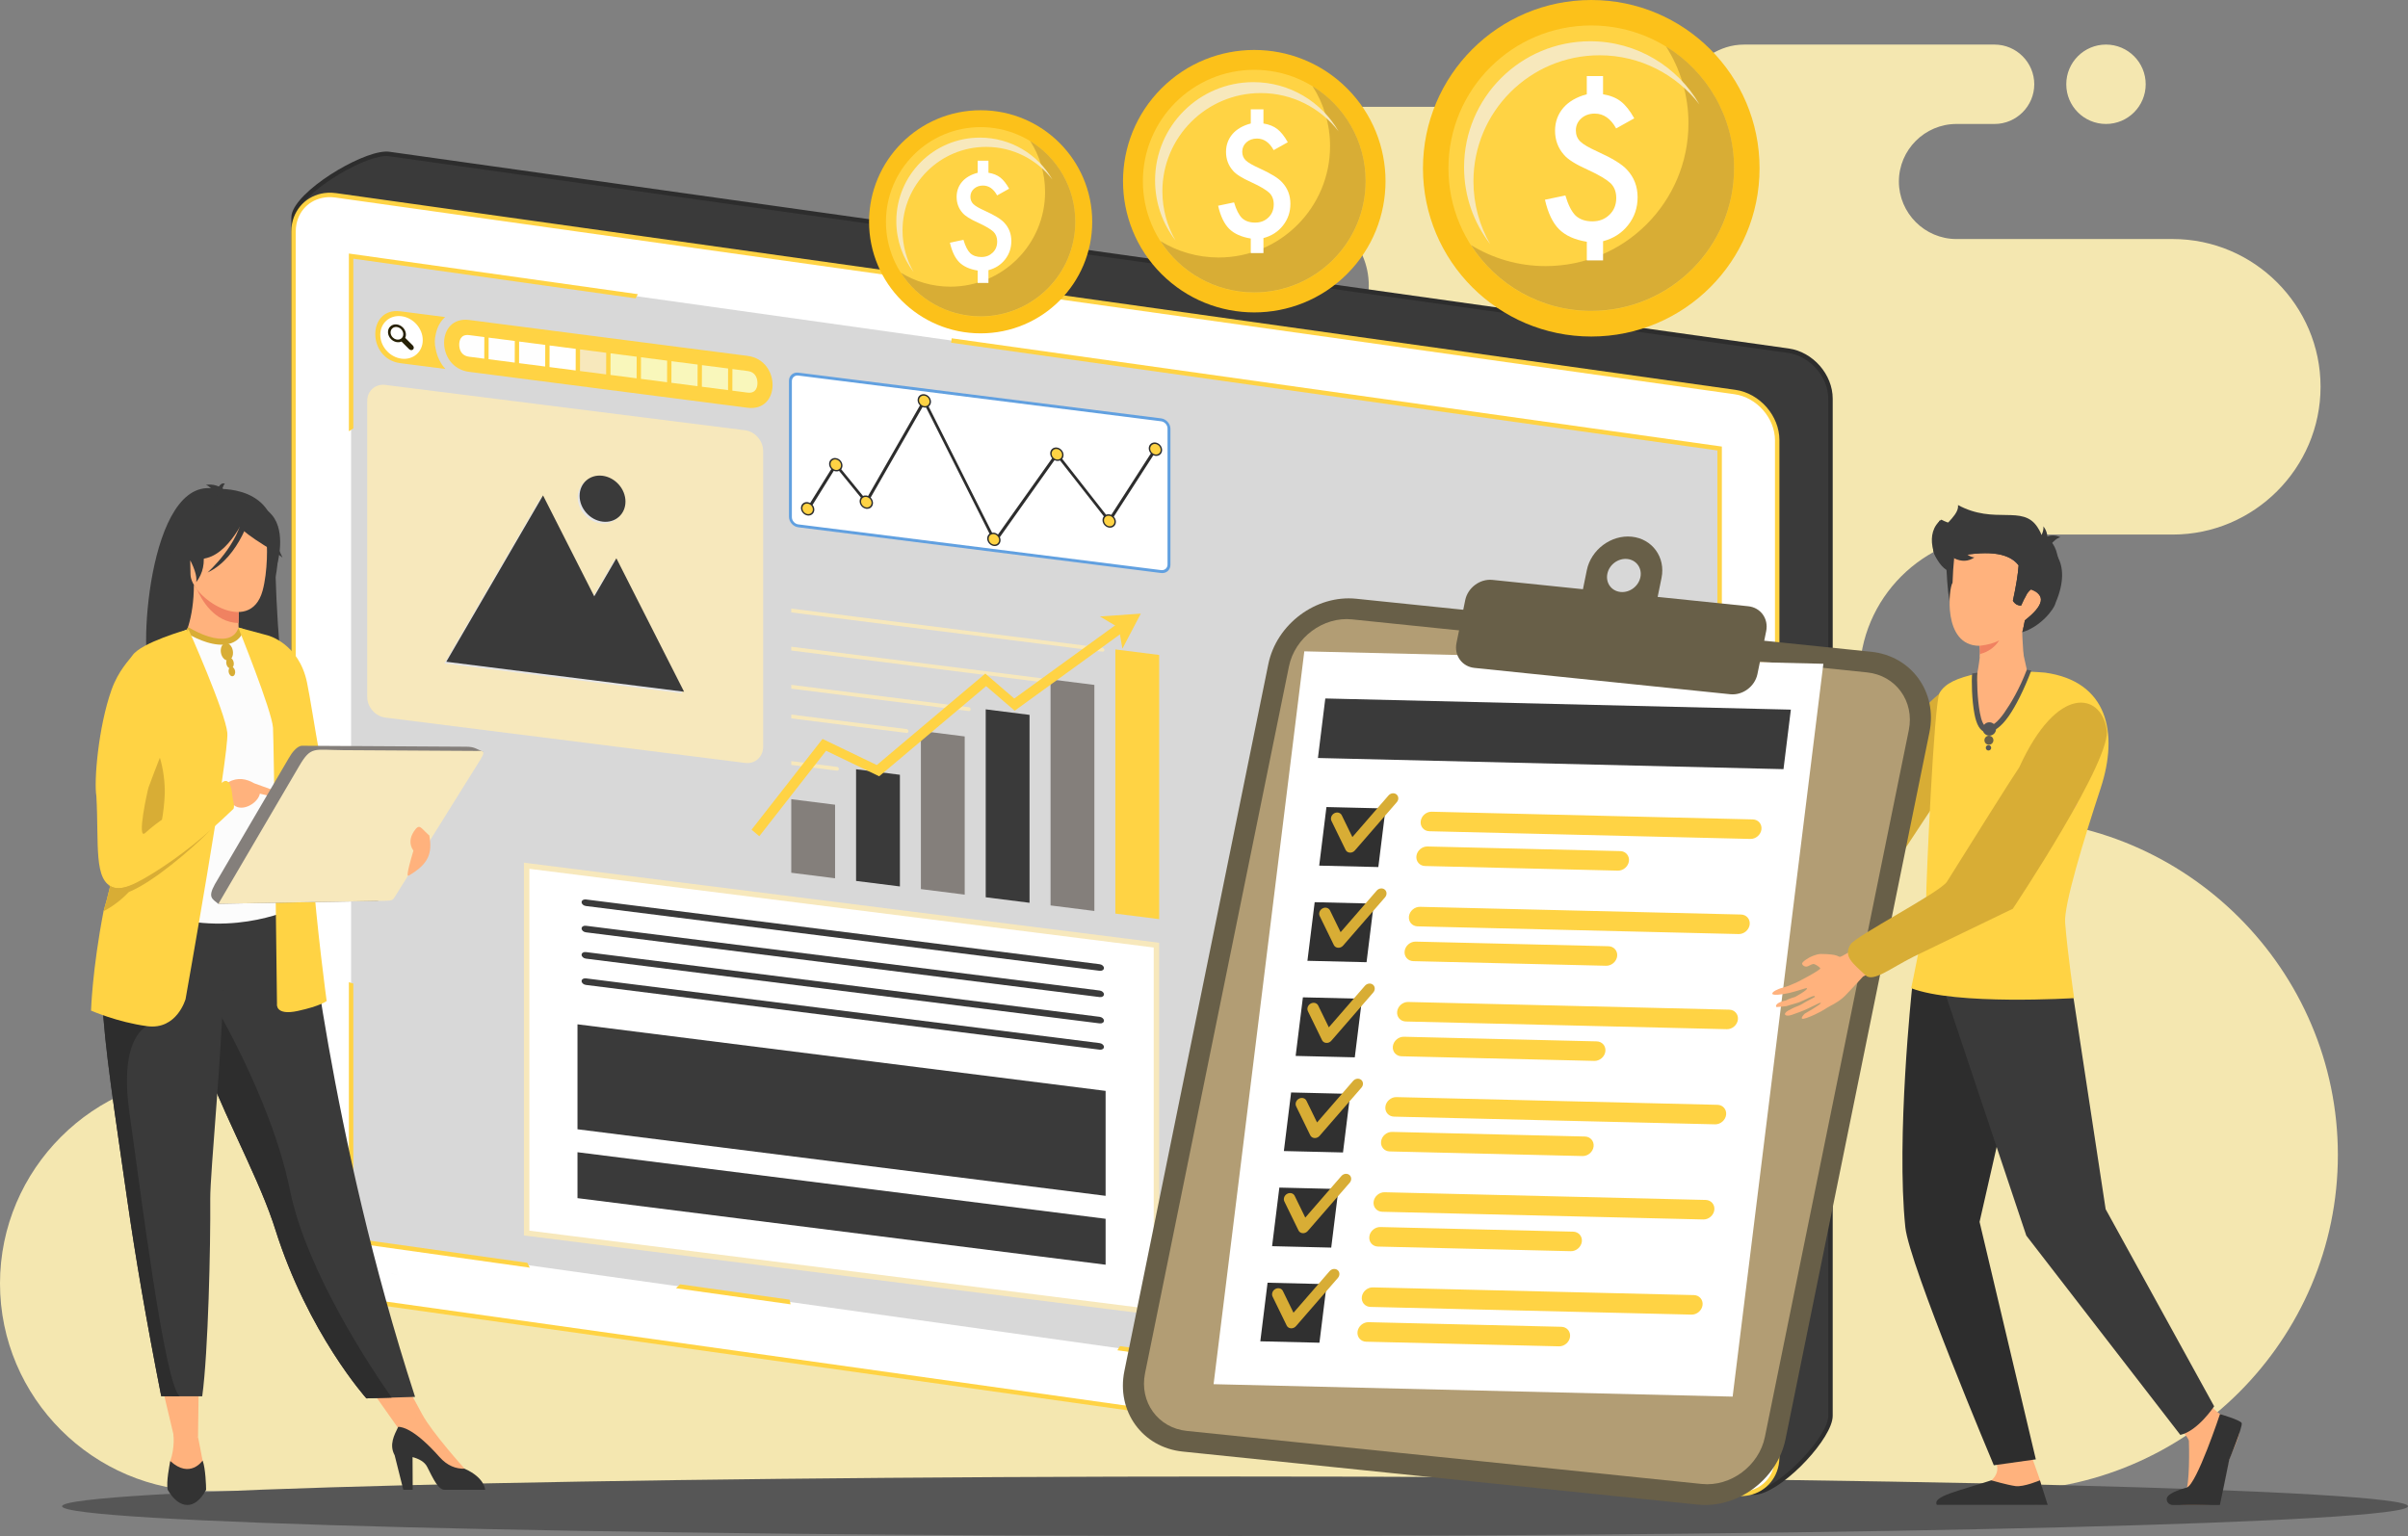 <svg xmlns="http://www.w3.org/2000/svg" id="Layer_1" data-name="Layer 1" viewBox="0 0 2472.5 1577.43"><rect x="0" y="0" width="2472.5" height="1577.43" fill="#808080" stroke="none"/><defs><style>      .cls-1 {        fill: #262004;      }      .cls-1, .cls-2, .cls-3, .cls-4, .cls-5, .cls-6, .cls-7, .cls-8, .cls-9, .cls-10, .cls-11, .cls-12, .cls-13, .cls-14, .cls-15, .cls-16, .cls-17, .cls-18, .cls-19, .cls-20, .cls-21, .cls-22, .cls-23, .cls-24, .cls-25 {        fill-rule: evenodd;      }      .cls-2 {        fill: #ffd344;      }      .cls-3 {        fill: #685f48;      }      .cls-4 {        fill: #fff;      }      .cls-5 {        fill: #61a0e0;      }      .cls-6 {        fill: #565656;      }      .cls-7 {        fill: #ffb27d;      }      .cls-8 {        fill: #636466;      }      .cls-9 {        fill: #2d2d2d;      }      .cls-10 {        fill: #b29d74;      }      .cls-11 {        fill: #f08261;      }      .cls-12 {        fill: #284191;      }      .cls-13 {        fill: #e6e6e6;      }      .cls-14 {        fill: #f4e7b0;      }      .cls-15 {        fill: #303030;      }      .cls-26, .cls-17 {        fill: #3a3a3a;      }      .cls-27, .cls-25 {        fill: #fcc11a;      }      .cls-16 {        fill: #fefefe;      }      .cls-18 {        fill: #333;      }      .cls-19 {        fill: #f7e8bc;      }      .cls-20 {        fill: #847f7b;      }      .cls-21 {        fill: #d8d8d8;      }      .cls-22 {        fill: #f9f7bb;      }      .cls-23 {        fill: #d8ad35;      }      .cls-24 {        fill: #fcfcfc;      }    </style></defs><path class="cls-14" d="M2162.4,127.31c-22.52,0-40.78-18.25-40.78-40.77s18.26-40.77,40.78-40.77,40.77,18.26,40.77,40.77-18.25,40.77-40.77,40.77h0ZM431.03,1104.92H213.19c-117.26,0-213.19,95.93-213.19,213.19H0c0,117.24,95.93,213.17,213.19,213.17h1842.1c189.86,0,345.2-155.34,345.2-345.18h0c0-189.87-155.34-345.2-345.2-345.2h0c-80.28,0-145.95-65.68-145.95-145.96h0c0-80.28,65.67-145.96,145.95-145.96h175.67c83.46,0,151.75-68.29,151.75-151.75h0c0-83.46-68.28-151.75-151.75-151.75h-222.14c-32.49,0-59.07-26.59-59.07-59.08h0c0-32.49,26.58-59.08,59.07-59.08h39.15c22.43,0,40.78-18.35,40.78-40.77h0c0-22.42-18.35-40.77-40.78-40.77h-256.93c-54.11,0-60.14,63.93-196.83,63.93h-316.95c-29.27,0-53.2,23.94-53.2,53.2h0c0,29.26,23.93,53.21,53.2,53.21h51.09c42.4,0,77.09,34.69,77.09,77.09h0c0,42.4-34.69,77.09-77.09,77.09h-153.78c-207.64,0-236.97,54.26-273.34,162.19-36.36,107.92-225.23,116.63-225.23,116.63H417.74c-63.89,0-116.16,52.27-116.16,116.16h0c0,63.9,52.28,116.17,116.16,116.17h13.3c61.45,0,111.74,50.28,111.74,111.74h0c0,61.46-50.29,111.74-111.74,111.74h0Z"></path><path class="cls-6" d="M1268.13,1577.43c663.34,0,1204.37-13.71,1204.37-30.53s-541.03-30.54-1204.37-30.54-1204.37,13.72-1204.37,30.54,541.03,30.53,1204.37,30.53Z"></path><path class="cls-7" d="M1766.25,949.17c16.81-.8,16.28,2.06,18.45,1.86,2.53-.16,29.72-20.86,29.72-20.86,0,0,80.41-60.38,84.62-63.77l50.19-91.04,52.31,12.08s-57.23,97.54-61.12,102.13c-3.85,4.52-122.1,73.51-132.35,79.95,0,0-9.35,12.14-15.46,19.57-6.13,7.43-15.23,11.71-17.3,13.57-.28,.22-7.46,5.97-18.16,10.54-9.23,4.06-2.34-3.92-2.34-3.92,0,0,15.76-10.52,14.72-11.59-.8-.87-9.05,5.37-19.21,9.92-2.62,1.17-5.18,2.27-7.55,3.28-6.24,2.7-9.71-.28-3.62-4.2,2.15-1.37,5.77-3.51,8.57-4.7,3.06-1.33,5.42-3.5,7.8-4.94,4.71-2.92,8.21-5.03,7.98-5.12-.3-.13,.24-1.4-2.58-.23-3.39,1.37-9.89,5.9-15.04,7.56-2.9,.96-8.84,3.26-8.84,3.26,0,0-10.09,2.72-10.36,2.17-1.62-2.82,5.04-6.84,9.13-7.55,2.39-1.89,8.7-4.12,8.7-4.12,0,0,11.77-7.46,10.75-9.13-.83-1.42-32.48,11-33.92,8.09-1.16-2.44,8.2-6.63,8.2-6.63,0,0,5.87-2.07,7.75-2.92,2.21-1,8.65-4.5,8.65-4.5,0,0,21.73-13.06,20.62-14.6-1.1-1.52-5.52-4.22-7.14-3.87-1.64,.35-4.3,2.57-5.89,2.85-1.64,.34-4.08-.61-4.67-2.54-.56-2.01,6.68-6.66,6.68-6.66,0,0,5.87-3.75,10.74-3.95Z"></path><path class="cls-23" d="M1929.29,800.76l-30.24,65.64-111.95,80.03,20.99,23.1,121.99-58.5,53.03-80.33s23.04-44.98,32.8-67c11.83-26.68,23.86-61.93,20.31-62.58-9.98-1.82-23.47-2.15-35.16,4.65-40.41,23.66-71.76,94.98-71.76,94.98Z"></path><g><path class="cls-17" d="M301.4,223.35V1267.83c0,23.83,74.38,17.31,98.05,21.43l1398.91,243.43c23.67,4.12,81.15-54.8,81.15-78.63V409.57c0-23.84-19.5-46.07-43.33-49.43L399.45,158.12c-23.84-3.35-98.05,41.39-98.05,65.22Z"></path><path class="cls-9" d="M299.13,223.47V1267.95c0,19.42,40.51,20.74,72,21.78,11.39,.37,21.57,.7,27.83,1.79l1398.91,243.43c1.26,.22,2.57,.28,3.93,.22,12.53-.67,31.03-13.44,47.02-29.18,15.91-15.67,29.53-34.46,32.39-47.23,.39-1.73,.59-3.34,.59-4.82V409.45c0-12.46-5.09-24.49-13.26-33.83-8.17-9.32-19.47-15.98-31.92-17.74L399.88,155.86c-1.4-.2-2.95-.24-4.6-.16-13.55,.72-36.32,10.86-56.19,23.74h0c-20.05,13-37.34,28.95-39.67,41.14-.19,.99-.28,1.96-.28,2.89h0Zm4.56,1044.24V223.23c0-.66,.07-1.34,.19-2.02,2.07-10.79,18.45-25.61,37.52-37.97h.01c19.25-12.47,41.1-22.29,53.87-22.97,1.38-.08,2.64-.04,3.75,.12l1436.74,202.02c11.38,1.6,21.75,7.74,29.28,16.33,7.53,8.58,12.2,19.59,12.2,30.96V1454.18c0,1.19-.16,2.47-.47,3.83-2.66,11.87-15.73,29.74-31.07,44.82-15.25,15.03-32.6,27.18-43.91,27.79-1.06,.06-2.04,0-2.93-.14l-1398.92-243.43c-6.65-1.16-16.94-1.5-28.45-1.87-29.64-.97-67.81-2.21-67.81-17.46Z"></path><path class="cls-4" d="M301.4,237.84V1282.33c0,23.83,19.49,46.07,43.33,49.42l1436.74,202.02c23.84,3.35,43.33-13.4,43.33-37.23V452.05c0-23.83-19.49-46.07-43.33-49.42L344.73,200.61c-23.84-3.35-43.33,13.4-43.33,37.24Z"></path><path class="cls-2" d="M299.12,237.97V1282.46c0,12.45,5.07,24.49,13.26,33.83,8.16,9.32,19.47,15.98,31.92,17.73l1436.74,202.02c2.95,.42,5.84,.54,8.63,.4,9.23-.49,17.52-3.92,23.94-9.48,6.42-5.56,10.96-13.25,12.7-22.29,.51-2.66,.77-5.42,.77-8.24V451.93c0-12.46-5.08-24.49-13.26-33.83-8.17-9.32-19.47-15.98-31.92-17.74L345.15,198.35c-2.95-.41-5.84-.54-8.63-.39-9.23,.49-17.52,3.92-23.94,9.47-6.42,5.57-10.97,13.27-12.7,22.3-.51,2.65-.77,5.41-.77,8.25h0Zm4.56,1044.25V237.72c0-2.57,.24-5.04,.69-7.38,1.52-7.94,5.48-14.69,11.09-19.54,5.61-4.86,12.91-7.85,21.07-8.29,2.53-.13,5.13-.02,7.77,.35l1436.74,202.02c11.39,1.6,21.75,7.74,29.28,16.33,7.53,8.58,12.2,19.59,12.2,30.95V1496.66c0,2.57-.24,5.04-.69,7.39-1.52,7.93-5.48,14.67-11.09,19.54-5.61,4.85-12.91,7.86-21.07,8.28-2.53,.14-5.12,.02-7.77-.35l-1436.74-202.02c-11.39-1.6-21.75-7.73-29.28-16.33-7.53-8.58-12.2-19.59-12.2-30.95Z"></path><polygon class="cls-21" points="360.51 263.03 1765.69 460.61 1765.69 1471.36 360.51 1273.77 360.51 263.03"></polygon><path class="cls-2" d="M362.78,265.67l289.84,40.75c.74-1.46,1.51-2.89,2.32-4.31l-296.72-41.73v182.52c1.51-.99,3.02-1.96,4.56-2.9v-174.34h0Zm613.84,86.31l786.79,110.63v267.02c1.52,.04,3.04,.11,4.56,.22V458.61l-790.78-111.19c-.15,1.53-.34,3.05-.57,4.56h0Zm786.79,600.31v516.43l-613.48-86.27c-.84,1.44-1.73,2.87-2.64,4.26l620.68,87.28V950.82c-1.5,.53-3.02,1.02-4.56,1.47h0Zm-952.67,382.46l-112.46-15.81c-1.35,1.39-2.74,2.74-4.16,4.06l117.67,16.54c-.4-1.58-.74-3.18-1.05-4.79h0Zm-269.3-37.87l-178.66-25.12v-261.66l-4.56-1.4v267.06l185.79,26.12c-.91-1.64-1.77-3.3-2.57-5Z"></path></g><g><path class="cls-17" d="M221.09,572.41s-10.5,68.4-12.39,95.22c-.95,13.49-2.32,24.32,6.15,33.39,0,0-21.1,2.06-28.26-3.79,0,0,1.41,2.87,2.71,4.14,0,0-23.61,.86-33.35-6.52-14.79-10-5.01-209,65.98-192.61,0,0,65.48-5.57,60.31,58.67,1.11,76.31,7.24,142.14,12.34,155.43-7.36,4.21-25.16-9.65-27.35-15.73-1.95-5.39-3.02-11.65-3.58-13.24,0,0,2.32,18.43,3.39,19.57,0,0-26.46-2.99-37.78-11.53-11.29-8.53-11.39-109.73-8.15-122.98Z"></path><path class="cls-17" d="M194.26,621.84c.21-.77,.42-1.51,.6-2.24-2.04-6.66-2.74-14.26-1.77-22.61-6.4-5.63-20.24-.82-31.95,2.75-5.1,47.14-5.05,94.86-2.22,98.39,5.9,7.38,20.16,6.52,20.16,6.52-.78-1.27-1.63-4.14-1.63-4.14,4.32,5.85,17.08,3.79,17.08,3.79-5.12-9.06-4.29-19.9-3.72-33.38,.5-11.56,1.96-30.86,3.46-49.07Z"></path><polygon class="cls-8" points="409.59 1309.32 401.77 1307.99 401.77 1307.98 409.59 1309.32 409.59 1309.32"></polygon><path class="cls-7" d="M288.86,705.98H147.95c10.09-25.26,24.52-43.52,35.49-45.76,5.84-1.55,15.74-25.57,15.61-59.59l2.66,3.42,44.24,8.76s-.99,13.93-1.04,27.05c-.04,10.94,.56,22.05,3.04,23.36,3.18,.28,6.09,.86,6.09,.86,0,0,23.99,16.86,34.81,41.89Z"></path><path class="cls-11" d="M245.95,612.81s-.99,13.93-1.04,27.05c-24.76-.7-37.86-23.29-43.21-35.81l44.25,8.76Z"></path><path class="cls-7" d="M195.61,589.7c-.06-36.5-7.64-60.95,29.76-63.11,37.42-2.16,44.69,11.76,47.67,23.94,1.85,7.56,1.88,36.88-3.43,56.17-12.97,47.19-73.98,6.74-74-17Z"></path><polygon class="cls-7" points="162.41 1407 178.79 1476.03 203.33 1475.87 204.24 1407 162.41 1407"></polygon><polygon class="cls-7" points="368.83 1409.96 415.45 1476.03 433.61 1452.68 405.55 1400.86 368.83 1409.96"></polygon><path class="cls-17" d="M426.21,1434.58l-24,.74-25.99,.79s-60.01-66.83-93.68-173.95c-.78-2.48-1.61-5-2.49-7.56-18.43-53.71-56.62-121.16-76.75-182.19-3.21-9.72-6.08-18.88-8.67-27.53-.82-2.78-1.63-5.49-2.4-8.18-14.84-51.55-19.13-85.38-23.09-121.54l145.35,1.18s23.46,246.88,111.71,518.25Z"></path><path class="cls-24" d="M294.16,832.8c-.37,69.17,10.15,98.84,10.15,98.84,0,0-62.23,31.61-136.2,8.34-.87-.28-54.61-12.54-54.61-12.54,1.24-2.8,5.61-50.93,6.81-53.5,15.62-33.52,27.48-48.24,29.33-58.55,3.43-19.25,3.51-39.15,1.81-57.94-4.52-49.72-15.06-81.27-15.06-81.27,20.16-4.58,36.15-22.38,57.12-30.24,4.83,6.01,19.58,12.3,32.38,12.01,14.73-.32,19.51-6.63,18.75-13.51,15.7,8.73,28.22,16.98,28.22,16.98,13.35,23.18,40.41,45.69,42.37,81.25,.49,8.74-21.05,88.19-21.06,90.13Z"></path><path class="cls-23" d="M190.01,649.32c7.96,4.72,15.45,8.12,22.26,10.23,8.23,2.54,15.55,3.19,21.59,1.97,6.41-1.3,11.41-4.65,14.58-10.01,.94-1.59,1.73-3.37,2.32-5.31l-5.89-1.81c-.45,1.46-1.04,2.8-1.75,3.99-2.24,3.8-5.84,6.18-10.47,7.12-5.03,1.01-11.33,.41-18.58-1.83-6.33-1.96-13.38-5.17-20.94-9.65l-3.13,5.3Z"></path><path class="cls-7" d="M177.97,1472.16s1.97,13.67-3.13,28.28c0,0-4.02,18.31,14.01,18.64,18.02,.33,22.45-1.37,20.4-12.58-2.04-11.21-5.92-30.63-5.92-30.63l-25.36-3.71Z"></path><path class="cls-18" d="M211.63,1529.96c-11.46,21.62-27.79,20.06-39.47,0-1.62-8.12,1.95-25.43,2.54-28.76,.04-.25,.09-.43,.11-.56,0-.12,.03-.18,.03-.18,20.4,18.69,33.17-.48,33.17-.48,.02,.02,.03,.05,.04,.1,2.99,7.33,3.63,27.02,3.58,29.88Z"></path><path class="cls-7" d="M477.04,1508.34s-33.23-36.88-43.43-55.66l-24.71,12.67,55.23,51.86,12.93-1.68-.02-7.19Z"></path><path class="cls-18" d="M498.15,1529.96h-41.8c-6.16,0-11.07-10.21-17.71-23.46-2.71-5.44-8.8-8.41-15.04-10.07l.16,33.53h-9.65l-8.88-35.44c-5.89-10.83-.47-20.64,3.67-29.17,4.82-.02,17.78,3.29,42.32,30.93,8.07,9.09,16.98,12.32,25.82,12.06,.12,.08,.24,.14,.37,.19,20.4,9.17,20.74,21.42,20.74,21.42Z"></path><path class="cls-9" d="M402.21,1435.32l-25.99,.79s-60.01-66.83-93.68-173.95c-.78-2.48-1.61-5-2.49-7.56-18.43-53.71-56.62-121.16-76.75-182.19-3.21-9.72-6.08-18.88-8.67-27.53-.82-2.78-1.63-5.49-2.4-8.18l21.4-16.25s64.26,104.07,84.15,202c17.28,85.07,86.5,187.41,104.41,212.87Z"></path><path class="cls-17" d="M215.88,1231.56c.37,47.62-2.04,157.11-8.24,202.44h-23.02c-12.72,0-19.07-.17-19.07-.17-15.55-78.82-26.62-144.03-34.69-200.23-6.61-46.13-12.48-85.65-17-119.67-4.56-34.26-7.72-62.94-8.85-87.18-.17-3.82-.3-7.53-.38-11.12-.07-3.63-.09-7.13-.06-10.55l125.58-12.26c-1.57,83.46-14.48,211.07-14.28,238.74Z"></path><path class="cls-9" d="M184.62,1434c-12.72,0-19.07-.17-19.07-.17-15.55-78.82-26.62-144.03-34.69-200.23-6.61-46.13-12.48-85.65-17-119.67-4.56-34.26-7.72-62.94-8.85-87.18l46.09,27.12s-29.41,10.37-18.19,88.92c11.22,78.55,36.09,280.09,51.71,291.2Z"></path><path class="cls-2" d="M190.55,1025.98s-8.84,31.97-39.45,27.89c-30.6-4.08-57.62-16-57.62-16,0,0,1.21-41.88,12.84-102.06,19.89-65.67,24.61-158.11,36.07-211.57,3.23-14.98,24.91-19.84,25.72-28.8l25.39-49.27s37.86,84.98,39.91,106.4c2.04,21.43-42.86,273.41-42.86,273.41Z"></path><path class="cls-23" d="M169.15,815.66c-1.37,34.71-13.5,93.87-62.26,119.87-.18,.11-.39,.19-.57,.28,19.69-65.74,19.44-128.8,30.91-182.25,26.2-5.46,32.66,43.02,31.92,62.1Z"></path><path class="cls-2" d="M356.37,823.17c-6.91,1.65-12.2,2.57-14.19,2.13-8.42-1.87-20.46-93.16-26.96-124.46-8.37-40.29-40.31-48.3-40.31-48.3l-30.29-8.1s34.69,85.7,35.71,103.04c1.01,17.33,4.08,283.61,4.08,283.61,0,0-2.05,12.25,21.41,7.13,23.46-5.09,29.59-10.2,29.59-10.2,0,0-10.17-74.43-14.95-140.51,7.81-1.34,21.29-6.39,35.9-12.6v-51.74Z"></path><path class="cls-17" d="M255.36,531.65c31.12,18.25,21.32,30.69,29.38,47.26,0,0,9.34-32.07-5.27-49.74-15.49-18.77-24.11,2.49-24.11,2.49Z"></path><path class="cls-17" d="M258.78,524.34s-12.29,48.18-45.66,63.6c0,0,33.37-29.6,36.21-61.41,2.85-31.8,9.45-2.19,9.45-2.19Z"></path><path class="cls-17" d="M270.91,524.74c-4.12-1.94-6.99-1.54-8.59,1.21,1.08,6.52,4.13,11.35,9.17,14.48-1.67-2.84-1.87-8.07-.59-15.69Z"></path><path class="cls-17" d="M224.67,512.21c5.45-1.53,7.81-4.22,7.09-8.09-6.29-5.26-13.07-7.31-20.35-6.17,3.87,1.31,8.29,6.06,13.25,14.26Z"></path><g><path class="cls-17" d="M255.75,519.15s-17.24,46.01-43.68,52.81c-26.45,6.81-37.95-.28-37.95-.28,0,0,20.29-16.13,24.5-44.25,0,0,44.14-30.18,57.13-8.28Z"></path><path class="cls-26" d="M190.93,576.04c-11.74,0-17.17-3.26-17.39-3.41l-1.36-.84,1.25-.99c.2-.16,19.99-16.21,24.09-43.54l.07-.48,.41-.28c.97-.67,24.25-16.44,42.18-16.44,7.62,0,13.19,2.87,16.54,8.52l.27,.46-.18,.51c-.72,1.9-17.76,46.63-44.45,53.5-7.71,1.99-14.92,2.99-21.42,2.99Zm-14.78-4.64c2.22,.9,7.05,2.39,14.78,2.39,6.31,0,13.34-.98,20.86-2.92,24.09-6.2,40.74-46.59,42.72-51.61-2.95-4.62-7.77-6.96-14.33-6.96-15.99,0-37.34,13.69-40.51,15.79-3.73,23.73-18.9,39.12-23.5,43.32Z"></path></g><path class="cls-17" d="M191.72,568.81c6.22-6.4,11.73-7.64,16.53-3.72,2.54,12.66,.27,23.6-6.8,32.81,1.12-6.34-2.13-16.04-9.73-29.09Z"></path><path class="cls-17" d="M272.94,547.47c3.38-12.58,6.88-16.29,10.51-11.11,3.15,20.55,2.9,39.61-.7,57.18,0-11-3.28-26.36-9.81-46.08Z"></path><path class="cls-17" d="M243.73,534.73c-4.43-12.26,8.37-11.51,14.31-9.34,14.32,15.08,25.01,30.86,32.08,47.35-10.95-9.46-47.55-27.17-46.39-38.01Z"></path><path class="cls-17" d="M225.73,510.96c-2.13-1.53-3.04-4.22-2.76-8.09,2.44-5.25,5.08-7.3,7.92-6.16-1.51,1.3-3.23,6.06-5.16,14.25Z"></path><path class="cls-23" d="M231.44,660.46c3.37-.58,6.79,2.92,7.63,7.82,.84,4.9-1.21,9.34-4.59,9.91-3.37,.58-6.79-2.92-7.63-7.81-.84-4.9,1.22-9.34,4.59-9.91Z"></path><path class="cls-23" d="M235.24,675.47c2.08-.36,4.19,1.8,4.71,4.82,.52,3.01-.75,5.75-2.83,6.11-2.07,.36-4.18-1.8-4.7-4.82-.52-3.01,.74-5.75,2.82-6.11Z"></path><path class="cls-23" d="M237.27,684.86c1.82-.32,3.66,1.58,4.13,4.23,.45,2.65-.66,5.05-2.49,5.37-1.83,.31-3.67-1.58-4.13-4.23-.46-2.65,.65-5.05,2.49-5.36Z"></path><path class="cls-7" d="M105.86,756.78c9.48-49.74,25.73-77.59,48.75-83.54-7.52,117.88-13.44,185.2-7.98,187.91,59.1-36.93,87.9-57.82,87.9-57.82,9.4-5.43,18.72-3.46,26.45,1.09,23.1,8.32,34.65,12.48,34.65,12.48,2.27,5.9-9.29,2.81-28.81-1.8-1.73,9.29-17.46,19.19-26.63,11.82-21.31,13.93-105.45,105.46-129.58,79.77-8.55-9.1-7.93-25.29-8.57-52.76-.58-25.09-2.05-57.56,3.83-97.16Z"></path><path class="cls-2" d="M192.33,646.55s-47.39,13.29-56.41,26.66c-3.06,4.53-14.36,15.43-21.39,35.18-13.73,38.57-18.17,94.61-15.58,109.1,2.78,50.41-3.15,87.5,18,94.06,24.74,7.65,95.01-53.95,122.53-80.63,2.04-1.98-.67-10.39-.87-13.1,0,0-1.13-21.57-10.36-14.35-13.53,10.55-55.66,30.15-79.02,51.9-9.47,8.81,2.6-45.19,3.35-46.86,1.58-3.5,30.81-87.07,38.85-76.55,6.94,9.06,.9-85.4,.9-85.4Z"></path><path class="cls-23" d="M140.5,906.23c-9.55,4.85-17.76,7.1-23.55,5.32-1.38-.43-2.64-.98-3.8-1.67-.02-.02-.05-.02-.07-.04-.59-.35-1.15-.73-1.68-1.16-.18,.72,1.02,1.43,1.53,1.84,.02,0,.04,.03,.06,.05,5.86,4.55,11.26,8.95,21.38,4.61,22.91-9.8,60.53-41.17,82.25-63.21-22.4,20.62-54.65,43.34-76.13,54.26Z"></path><g><path class="cls-20" d="M310.05,765.88l8.37,.05,160.18,.94c8.2,.05,9.86,1.84,17.32,5.22l-107.79,153.15-164.08,2.93c-5.88-4.98-11.01-6.28-3.49-19.92l75.86-129.49c3.23-5.81,8.63-12.73,13.62-12.87Z"></path><path class="cls-19" d="M351.62,770.4l137.69,.81c4.32,0,10.44-1.55,4.53,7.96l-87.83,140.9c-2.74,4.41-2.78,4.88-10.5,5.02l-171.24,3.05,82.96-141.49c12.17-20.75,15.21-16.43,44.4-16.26Z"></path></g><path class="cls-7" d="M424.49,873.57c-8.06,27.14-6.13,26.45-4.46,25.47,20.2-11.89,24.01-22.76,20.79-41-.41-.35-.78-.67-1.15-1-7.84-7.07-8.91-11.76-14.64-3.26-4.35,6.45-4.96,13.66-.55,19.79Z"></path></g><g><path class="cls-4" d="M819.67,384.2l372.57,46.97c4.43,.55,8.06,4.64,8.06,9.07v139.72c0,4.43-3.63,7.6-8.06,7.04l-372.57-46.97c-4.44-.56-8.06-4.64-8.06-9.07v-139.72c0-4.44,3.62-7.6,8.06-7.04Z"></path><path class="cls-5" d="M819.67,382.71l372.57,46.96c2.62,.33,5.01,1.71,6.74,3.65h0c1.74,1.95,2.81,4.48,2.81,7.1v139.71c0,2.62-1.08,4.88-2.81,6.39h0c-1.73,1.52-4.12,2.29-6.74,1.96l-372.57-46.97c-2.64-.33-5.02-1.71-6.75-3.65h0c-1.74-1.95-2.81-4.48-2.81-7.1v-139.71c0-2.62,1.08-4.88,2.81-6.39h0c1.73-1.52,4.11-2.29,6.75-1.96h0Zm372.57,49.95l-372.57-46.97c-1.81-.23-3.45,.31-4.64,1.34h-.01c-1.19,1.04-1.93,2.59-1.93,4.39v139.71c0,1.81,.74,3.55,1.93,4.88h.01c1.19,1.34,2.83,2.29,4.64,2.52l372.57,46.97c1.8,.22,3.44-.3,4.63-1.34h.01c1.19-1.04,1.92-2.59,1.92-4.39v-139.71c0-1.81-.73-3.54-1.92-4.88h-.01c-1.19-1.34-2.83-2.28-4.63-2.51Z"></path><path class="cls-9" d="M829.26,515.73c.92,.12,1.81,.42,2.61,.85l21.66-34.82-.2-.23h-.01c-1.25-1.41-2.02-3.22-2.02-5.11s.77-3.51,2.02-4.6h0s.01,0,.01,0c1.24-1.09,2.95-1.64,4.84-1.4,1.89,.24,3.6,1.22,4.85,2.62h0s0,0,0,0c1.24,1.4,2.01,3.22,2.01,5.1,0,1.47-.47,2.78-1.26,3.8l22.33,27.38c1-.45,2.17-.63,3.41-.48,.64,.08,1.26,.24,1.85,.49l53.24-92.96c-.13-.13-.26-.26-.39-.4h0s-.01-.01-.01-.01c-1.24-1.4-2.01-3.21-2.01-5.1s.77-3.51,2.01-4.6h.01c1.24-1.09,2.96-1.64,4.85-1.41s3.6,1.22,4.85,2.62h0c1.25,1.41,2.01,3.22,2.01,5.11s-.76,3.51-2.01,4.59h0c-.12,.11-.24,.21-.38,.3l65.12,129.59c.59-.09,1.21-.11,1.86-.03,1.57,.2,3.02,.92,4.19,1.96l55.59-78.33c-1.22-1.4-1.97-3.19-1.97-5.05s.77-3.51,2.01-4.6h0c1.25-1.09,2.96-1.64,4.85-1.41,1.89,.24,3.6,1.22,4.85,2.62h0c1.25,1.41,2.01,3.22,2.01,5.11,0,1.52-.5,2.87-1.34,3.91l44.94,57.35c.97-.41,2.09-.57,3.28-.42,.75,.1,1.47,.31,2.15,.62l40.61-63.08-.14-.16h-.01c-1.24-1.41-2.01-3.22-2.01-5.11s.77-3.51,2.01-4.59h0s.01,0,.01,0c1.24-1.09,2.95-1.64,4.84-1.4,1.89,.23,3.61,1.22,4.85,2.62h0c1.25,1.41,2.01,3.22,2.01,5.1s-.76,3.51-2.01,4.6h0s0,0,0,0c-1.24,1.09-2.96,1.64-4.85,1.4-.75-.1-1.47-.31-2.15-.61l-40.61,63.07,.14,.16h.01c1.24,1.41,2.01,3.22,2.01,5.11s-.77,3.51-2.01,4.6h-.01c-1.24,1.09-2.95,1.64-4.84,1.4-1.89-.24-3.61-1.22-4.85-2.62h0s-.01,0-.01,0c-1.24-1.41-2.01-3.22-2.01-5.11,0-1.53,.5-2.88,1.35-3.91l-44.94-57.35c-.97,.41-2.1,.57-3.28,.42-.85-.11-1.66-.36-2.42-.74l-56.1,79.05c.46,.97,.7,2.02,.7,3.11,0,1.89-.77,3.51-2.01,4.59h0s0,.01,0,.01c-1.24,1.09-2.95,1.63-4.84,1.4-1.89-.24-3.61-1.22-4.85-2.62h-.01c-1.24-1.41-2.01-3.22-2.01-5.11s.77-3.51,2.01-4.6h.01c.12-.11,.24-.21,.37-.3l-65.1-129.59c-.6,.09-1.22,.11-1.86,.02-.64-.08-1.26-.25-1.85-.48l-53.24,92.96c.13,.13,.26,.26,.39,.4h0c1.24,1.41,2.01,3.23,2.01,5.11s-.77,3.51-2.01,4.59h0c-1.25,1.09-2.96,1.64-4.85,1.41-1.89-.24-3.61-1.22-4.85-2.62h0s-.01-.01-.01-.01c-1.24-1.4-2.01-3.22-2.01-5.11,0-1.47,.47-2.78,1.26-3.8l-22.33-27.38c-1,.45-2.17,.63-3.41,.48-.72-.09-1.41-.29-2.06-.58l-21.79,35.02c1.13,1.37,1.82,3.09,1.82,4.87,0,1.89-.77,3.51-2.01,4.6h-.01c-1.25,1.09-2.96,1.64-4.85,1.41-1.89-.24-3.6-1.22-4.84-2.62h0c-1.25-1.41-2.02-3.22-2.02-5.11s.77-3.51,2.02-4.6h0c1.24-1.09,2.95-1.64,4.84-1.41h0Zm.75,3.83l.35-.55c-.36-.14-.72-.25-1.1-.29-1.08-.14-2.05,.17-2.74,.79h-.01c-.69,.61-1.13,1.53-1.13,2.6s.44,2.11,1.13,2.89h.01c.69,.79,1.66,1.35,2.74,1.49s2.05-.18,2.74-.79h.01c.7-.61,1.14-1.53,1.14-2.61,0-.66-.17-1.3-.46-1.88l-.1,.17-2.58-1.81h0Zm25.08-40.3l1.79-2.88,1.03-1.64,1.37,1.68,2.41,2.96c.23-.47,.37-1.02,.37-1.6,0-1.08-.44-2.11-1.14-2.89h0c-.7-.79-1.67-1.35-2.75-1.48-1.08-.14-2.04,.17-2.74,.78h0c-.69,.61-1.13,1.53-1.13,2.61,0,.89,.29,1.75,.8,2.47h0Zm33.11,32.63l.99,1.22,.7-1.21c-.13-.03-.25-.05-.38-.07-.47-.06-.9-.03-1.32,.06h0Zm57.87-98.08l1.68-2.95,1.32-2.29,1.31,2.61,1.69,3.37c.55-.59,.87-1.42,.87-2.35,0-1.07-.44-2.1-1.13-2.88h-.01c-.69-.79-1.66-1.35-2.74-1.48-1.08-.14-2.05,.17-2.74,.78h-.02c-.69,.61-1.12,1.53-1.12,2.61,0,.94,.32,1.84,.87,2.58h0Zm74.07,136.2l1.6,3.19,1.34-1.88c-.68-.67-1.58-1.15-2.56-1.28-.13-.02-.26-.03-.39-.03h0Zm61.86-81.72l1.96-2.76,1.08-1.52,1.3,1.65,2.35,3c.25-.49,.4-1.06,.4-1.68,0-1.08-.44-2.11-1.13-2.89h0c-.69-.79-1.66-1.35-2.74-1.49-1.08-.13-2.05,.18-2.75,.79h0c-.7,.61-1.14,1.53-1.14,2.61,0,.81,.25,1.61,.68,2.28h0Zm55.71,62.94l1.02,1.28,.77-1.22c-.17-.05-.37-.09-.55-.11-.43-.05-.85-.04-1.24,.05h0Zm45.59-67.96l1.83-2.85,2.56,1.84-1.83,2.85c.18,.05,.37,.09,.55,.11,1.08,.13,2.05-.18,2.75-.79h.01c.69-.61,1.13-1.53,1.13-2.61s-.44-2.1-1.13-2.88h-.01c-.7-.79-1.67-1.35-2.75-1.49-1.07-.14-2.04,.17-2.74,.78h0c-.7,.62-1.14,1.53-1.14,2.61,0,.88,.28,1.72,.77,2.42h0Zm-41.25,69.87l-1.83,2.85-1.06,1.64-1.35-1.72-2.35-3c-.25,.49-.41,1.06-.41,1.68,0,1.08,.44,2.1,1.14,2.89h0c.7,.79,1.67,1.35,2.75,1.48,1.08,.14,2.05-.18,2.74-.79h0c.71-.61,1.14-1.53,1.14-2.6,0-.87-.28-1.72-.77-2.42h0Zm-55.62-62.81l-1.06-1.35-.88,1.24c.23,.07,.47,.12,.71,.15,.44,.06,.84,.04,1.23-.05h0Zm-62.07,84.63l-1.49,2.11-.29,.41c.24-.13,.49-.28,.69-.46h.01c.57-.51,.96-1.22,1.09-2.05h0Zm-3.46,2.87l-.6-1.19-2.79-5.56c-.54,.6-.87,1.42-.87,2.35,0,1.07,.44,2.1,1.13,2.89h0c.7,.79,1.67,1.34,2.75,1.48,.12,.02,.25,.03,.38,.03h0Zm-71.44-142.2l-.39-.76-.39,.66c.13,.03,.25,.05,.39,.07,.12,.02,.25,.03,.39,.03h0Zm-56.94,97.99l-1.69,2.95-.99,1.74-1.42-1.74-2.41-2.96c-.24,.47-.38,1.01-.38,1.61,0,1.07,.44,2.1,1.13,2.89h.02c.69,.79,1.66,1.34,2.74,1.48,1.08,.13,2.05-.18,2.74-.79h.01c.69-.61,1.13-1.53,1.13-2.61,0-.94-.32-1.84-.87-2.58h0Zm-33.04-32.52l-1.04-1.27-.77,1.24c.16,.04,.32,.08,.5,.1,.46,.06,.9,.04,1.31-.06Z"></path><g><path class="cls-2" d="M858.16,471.9c2.97,.38,5.38,3.08,5.38,6.05s-2.41,5.07-5.38,4.69c-2.96-.38-5.37-3.08-5.37-6.05s2.41-5.07,5.37-4.7Z"></path><path class="cls-2" d="M889.51,510.34c2.96,.38,5.37,3.09,5.37,6.05s-2.41,5.07-5.37,4.7c-2.97-.38-5.38-3.08-5.38-6.05s2.41-5.07,5.38-4.7Z"></path><path class="cls-2" d="M949.06,406.35c2.96,.38,5.37,3.08,5.37,6.05s-2.41,5.07-5.37,4.69c-2.97-.38-5.38-3.08-5.38-6.05s2.41-5.07,5.38-4.7Z"></path><path class="cls-2" d="M1020.51,548.54c2.96,.38,5.37,3.09,5.37,6.05s-2.41,5.07-5.37,4.7c-2.97-.38-5.38-3.09-5.38-6.05s2.41-5.07,5.38-4.7Z"></path><path class="cls-2" d="M1085.19,461.13c2.96,.37,5.37,3.08,5.37,6.05s-2.41,5.07-5.37,4.7c-2.97-.38-5.37-3.09-5.37-6.05s2.4-5.07,5.37-4.69Z"></path><path class="cls-2" d="M1138.93,529.69c2.96,.38,5.37,3.09,5.37,6.05s-2.41,5.07-5.37,4.7c-2.97-.38-5.38-3.08-5.38-6.05s2.41-5.07,5.38-4.7Z"></path><path class="cls-2" d="M1186.39,455.97c2.97,.37,5.38,3.08,5.38,6.05s-2.41,5.07-5.38,4.7c-2.96-.38-5.37-3.09-5.37-6.05s2.41-5.07,5.37-4.69Z"></path><path class="cls-2" d="M829.26,517.22c2.97,.37,5.37,3.08,5.37,6.05s-2.4,5.07-5.37,4.7c-2.97-.38-5.37-3.08-5.37-6.05s2.4-5.07,5.37-4.69Z"></path></g></g><g><polygon class="cls-2" points="1190.22 943.94 1145.23 938.26 1145.23 666.96 1190.22 672.63 1190.22 943.94"></polygon><polygon class="cls-20" points="1123.68 935.55 1078.69 929.87 1078.69 697.72 1123.68 703.39 1123.68 935.55"></polygon><polygon class="cls-17" points="1057.12 927.15 1012.12 921.49 1012.12 728.49 1057.12 734.17 1057.12 927.15"></polygon><polygon class="cls-20" points="990.55 918.77 945.56 913.09 945.56 750.64 990.55 756.31 990.55 918.77"></polygon><polygon class="cls-17" points="924.01 910.37 879 904.7 879 790.01 924.01 795.68 924.01 910.37"></polygon><polygon class="cls-20" points="857.44 901.98 812.45 896.31 812.45 820.77 857.44 826.44 857.44 901.98"></polygon><path class="cls-19" d="M1132,665.3l-319.55-40.28v3.91l319.55,40.29c1.11,.14,1.96-.65,1.96-1.71s-.85-2.07-1.96-2.21Z"></path><path class="cls-19" d="M1070.85,698.7c0,1.06-.87,1.85-1.96,1.71l-256.44-32.33v-3.91l256.44,32.33c1.09,.14,1.96,1.11,1.96,2.2Z"></path><path class="cls-19" d="M996.7,728.5c0,1.07-.9,1.86-1.97,1.72l-182.28-22.98v-3.92l182.28,22.98c1.07,.13,1.97,1.11,1.97,2.2Z"></path><path class="cls-19" d="M932.77,750.98c0,1.11-.86,1.86-1.96,1.72l-118.36-14.92v-3.93l118.36,14.92c1.1,.14,1.96,1.11,1.96,2.2Z"></path><path class="cls-19" d="M861.35,789.75c0,1.06-.86,1.85-1.96,1.71l-46.94-5.92v-3.91l46.94,5.92c1.1,.14,1.96,1.11,1.96,2.2Z"></path><polygon class="cls-2" points="779.65 858.77 771.68 852.09 844.55 758.87 900.29 785.69 1011.68 691.76 1041.42 717.39 1148.27 639.86 1154.61 648.1 1041.87 729.9 1012.55 704.65 902.72 797.24 848.23 771.02 779.65 858.77"></polygon><polygon class="cls-2" points="1152.47 666.18 1148.75 644.64 1129.37 633.11 1171.37 630.17 1152.47 666.18"></polygon></g><g><polygon class="cls-4" points="540.74 889.11 1187.42 970.63 1187.42 1347.87 540.74 1266.34 540.74 889.11"></polygon><path class="cls-19" d="M540.74,886.31l646.68,81.52,2.8,.36v382.85l-2.8-.37-646.68-81.52-2.81-.36v-382.85l2.81,.37h0Zm643.87,86.77l-641.06-80.81v371.61l641.06,80.81v-371.61Z"></path><path class="cls-17" d="M601.59,923.73l527.53,66.51c2.43,.3,4.41,2.07,4.41,3.92h0c0,1.86-1.99,3.13-4.41,2.82l-527.53-66.52c-2.43-.29-4.41-2.07-4.41-3.92h0c0-1.85,1.98-3.13,4.41-2.81Z"></path><path class="cls-17" d="M601.59,950.74l527.53,66.51c2.43,.31,4.41,2.08,4.41,3.93h0c0,1.85-1.99,3.13-4.41,2.81l-527.53-66.51c-2.43-.3-4.41-2.07-4.41-3.92h0c0-1.86,1.98-3.13,4.41-2.82Z"></path><path class="cls-17" d="M601.59,977.76l527.53,66.51c2.43,.3,4.41,2.08,4.41,3.93h0c0,1.85-1.99,3.12-4.41,2.81l-527.53-66.51c-2.43-.3-4.41-2.07-4.41-3.92h0c0-1.87,1.98-3.13,4.41-2.82Z"></path><path class="cls-17" d="M601.59,1004.77l527.53,66.5c2.43,.3,4.41,2.08,4.41,3.93h0c0,1.86-1.99,3.12-4.41,2.81l-527.53-66.5c-2.43-.3-4.41-2.07-4.41-3.93h0c0-1.86,1.98-3.12,4.41-2.81Z"></path><polygon class="cls-17" points="592.95 1051.96 1135.22 1120.33 1135.22 1228.11 592.95 1159.75 592.95 1051.96"></polygon><polygon class="cls-17" points="592.95 1230.48 1135.22 1298.85 1135.22 1251.68 592.95 1183.32 592.95 1230.48"></polygon></g><g><path class="cls-2" d="M457.33,378.93l-46.3-5.96c-34.36-4.43-34.2-57.69,.15-53.26l45.91,5.91c-5.15,4.48-8.37,10.8-9.7,17.79-1.25,4.73-1.25,9.99-.01,15.04,1.35,7.41,4.66,14.66,9.95,20.48Z"></path><path class="cls-2" d="M767.43,418.74c-91.55-11.81-194.2-25.05-285.76-36.86-34.35-4.43-34.2-57.69,.16-53.26,91.55,11.81,194.21,25.05,285.76,36.87,34.35,4.43,34.2,57.69-.16,53.26h0Z"></path><path class="cls-4" d="M412.27,324.75c-12.04-1.52-21.8,7.01-21.8,19.05s9.76,23.03,21.8,24.55c12.04,1.52,21.8-7.01,21.8-19.05s-9.76-23.03-21.8-24.55Z"></path><polygon class="cls-22" points="658.17 366.91 685.01 370.37 684.95 392.56 658.11 389.1 658.17 366.91"></polygon><polygon class="cls-22" points="747.53 400.63 720.68 397.17 720.74 374.98 747.59 378.44 747.53 400.63"></polygon><polygon class="cls-19" points="595.59 358.84 622.44 362.3 622.37 384.49 595.53 381.03 595.59 358.84"></polygon><polygon class="cls-22" points="689.46 370.94 716.31 374.4 716.24 396.6 689.39 393.13 689.46 370.94"></polygon><polygon class="cls-22" points="626.89 362.87 653.73 366.34 653.67 388.53 626.82 385.06 626.89 362.87"></polygon><path class="cls-22" d="M752.03,379.01l15.51,2.01c9.24,1.19,10.21,9.07,10.2,12.41,0,3.33-1.04,10.97-10.26,9.77l-15.51-2,.06-22.2Z"></path><polygon class="cls-4" points="564.3 354.81 591.15 358.27 591.09 380.46 564.24 376.99 564.3 354.81"></polygon><path class="cls-16" d="M481.78,344.16l15.52,2-.07,22.19-15.51-2c-9.24-1.19-10.21-9.08-10.2-12.42,.01-3.33,1.04-10.97,10.26-9.77Z"></path><polygon class="cls-16" points="533.02 350.77 559.86 354.23 559.79 376.42 532.95 372.96 533.02 350.77"></polygon><polygon class="cls-16" points="501.73 346.74 528.58 350.19 528.51 372.39 501.66 368.92 501.73 346.74"></polygon><path class="cls-1" d="M411.86,338.04c1.94,1.94,2.64,4.57,2.02,6.78-.23,.9-.7,1.72-1.38,2.39-.68,.68-1.51,1.14-2.41,1.39-2.23,.6-4.87-.1-6.81-2.03-2.72-2.71-3-6.83-.63-9.19,2.36-2.35,6.49-2.07,9.21,.65h0Zm-11.22-2.65c-3.34,3.31-2.93,9.1,.89,12.92,3.08,3.07,7.42,3.95,10.74,2.47l7.81,7.8c.6,.59,1.36,.93,2.09,.97,.74,.06,1.46-.16,1.98-.69,1.05-1.04,.92-2.86-.27-4.06l-7.81-7.8c1.49-3.3,.63-7.65-2.44-10.7-3.84-3.83-9.65-4.24-12.99-.91Z"></path></g><g><path class="cls-19" d="M395.59,395.29l369.45,46.58c10.19,1.28,18.53,10.81,18.53,21.17v303.98c0,10.36-8.34,17.78-18.53,16.49l-369.45-46.57c-10.2-1.28-18.54-10.81-18.54-21.17V411.79c0-10.36,8.34-17.78,18.54-16.5Z"></path><path class="cls-13" d="M605.35,608.41l-49.69-97.94-49.68,85.41-49.68,85.42,99.36,12.52,5.78,.73,69.52,8.76,24.06,3.03,45.46,5.73-34.76-68.54-34.76-68.53-22.72,39.08-2.89-5.7h0Zm-12.15-97.54c0-13,10.53-22.22,23.56-20.58,13,1.64,23.55,13.52,23.55,26.52s-10.54,22.22-23.55,20.58c-13.02-1.64-23.56-13.51-23.56-26.52Z"></path><path class="cls-17" d="M607.27,606.73l-49.69-97.95-49.67,85.42-49.69,85.42,99.36,12.53,5.79,.73,69.52,8.77,24.07,3.03,45.45,5.73-34.76-68.53-34.76-68.53-22.72,39.08-2.89-5.69h0Zm-12.15-97.54c0-13.01,10.54-22.22,23.56-20.58,13.01,1.64,23.55,13.52,23.55,26.52s-10.53,22.23-23.55,20.58c-13.01-1.64-23.56-13.51-23.56-26.52Z"></path></g><g><path class="cls-3" d="M1392.59,614.91l528.76,54.45c41.28,4.25,68.18,41.46,59.79,82.68l-147.78,725.92c-8.39,41.24-49.04,71.48-90.32,67.24l-528.75-54.46c-41.28-4.24-68.18-41.45-59.79-82.68l147.78-725.92c8.39-41.23,49.03-71.48,90.3-67.23Z"></path><path class="cls-10" d="M1388.29,636.1l528.75,54.44c29.6,3.05,48.91,29.75,42.89,59.32l-147.78,725.92c-6.03,29.57-35.18,51.27-64.79,48.23l-528.75-54.46c-29.6-3.04-48.91-29.74-42.89-59.31l147.78-725.92c6.02-29.57,35.18-51.28,64.79-48.23Z"></path><polygon class="cls-4" points="1339.24 668.91 1872.21 681.69 1779.05 1434.31 1246.09 1421.54 1339.24 668.91"></polygon><polygon class="cls-17" points="1360.8 717.32 1838.83 728.78 1831.27 789.91 1353.23 778.45 1360.8 717.32"></polygon><path class="cls-15" d="M1361.98,828.83l60.72,1.45-7.45,60.17-60.72-1.46,7.45-60.16h0Zm-60.47,488.51l60.72,1.46-7.45,60.16-60.71-1.45,7.44-60.17h0Zm12.1-97.7l60.71,1.46-7.44,60.17-60.72-1.46,7.45-60.17h0Zm12.09-97.7l60.72,1.46-7.45,60.16-60.72-1.45,7.45-60.17h0Zm12.09-97.69l60.73,1.45-7.45,60.17-60.72-1.46,7.44-60.16h0Zm12.1-97.71l60.72,1.46-7.45,60.17-60.72-1.45,7.45-60.18Z"></path><path class="cls-2" d="M1470.13,833.62l329.62,7.9c5.56,.14,9.55,4.76,8.87,10.27h0c-.68,5.52-5.79,9.93-11.36,9.78l-329.61-7.9c-5.57-.13-9.56-4.75-8.88-10.27h0c.68-5.52,5.8-9.93,11.36-9.78h0Zm-60.46,488.51l329.61,7.91c5.56,.13,9.56,4.76,8.88,10.27h0c-.68,5.51-5.79,9.92-11.37,9.79l-329.61-7.92c-5.56-.12-9.56-4.75-8.87-10.27h0c.67-5.51,5.79-9.92,11.36-9.78h0Zm-4.42,35.73l197.97,4.74c5.56,.14,9.55,4.76,8.87,10.28h0c-.68,5.51-5.79,9.92-11.36,9.78l-197.97-4.75c-5.56-.13-9.55-4.76-8.87-10.27h0c.68-5.51,5.79-9.92,11.36-9.78h0Zm16.51-133.44l329.62,7.91c5.56,.14,9.56,4.75,8.87,10.27h0c-.68,5.52-5.78,9.93-11.36,9.78l-329.61-7.9c-5.56-.14-9.56-4.76-8.88-10.27h0c.68-5.52,5.8-9.93,11.36-9.79h0Zm-4.42,35.73l197.98,4.75c5.56,.12,9.56,4.75,8.88,10.27h0c-.69,5.52-5.79,9.92-11.37,9.78l-197.96-4.75c-5.56-.13-9.56-4.75-8.87-10.27h0c.67-5.52,5.78-9.93,11.35-9.78h0Zm16.52-133.44l329.61,7.92c5.57,.12,9.56,4.75,8.88,10.26h0c-.68,5.52-5.8,9.92-11.36,9.78l-329.62-7.9c-5.56-.13-9.56-4.76-8.87-10.27h0c.68-5.52,5.79-9.93,11.36-9.79h0Zm-4.42,35.73l197.96,4.75c5.57,.13,9.56,4.76,8.88,10.27h0c-.68,5.51-5.79,9.92-11.36,9.78l-197.96-4.74c-5.57-.14-9.57-4.76-8.88-10.27h0c.68-5.52,5.79-9.93,11.36-9.79h0Zm16.52-133.43l329.61,7.9c5.56,.13,9.55,4.76,8.87,10.27h0c-.68,5.52-5.79,9.93-11.36,9.78l-329.62-7.9c-5.56-.13-9.56-4.75-8.87-10.27h0c.68-5.52,5.79-9.93,11.37-9.78h0Zm-4.42,35.72l197.96,4.75c5.56,.13,9.56,4.75,8.87,10.27h0c-.67,5.52-5.79,9.92-11.35,9.78l-197.97-4.75c-5.57-.13-9.56-4.75-8.88-10.27h0c.69-5.52,5.8-9.92,11.37-9.78h0Zm16.51-133.43l329.61,7.9c5.56,.13,9.56,4.76,8.88,10.28h0c-.68,5.51-5.79,9.92-11.36,9.78l-329.62-7.91c-5.56-.13-9.56-4.75-8.88-10.27h0c.69-5.51,5.79-9.92,11.37-9.78h0Zm-4.43,35.72l197.96,4.75c5.57,.13,9.56,4.76,8.88,10.27h0c-.68,5.51-5.79,9.91-11.36,9.78l-197.96-4.74c-5.57-.14-9.57-4.76-8.88-10.27h0c.68-5.52,5.79-9.93,11.36-9.79h0Zm12.09-97.7l197.97,4.75c5.56,.13,9.56,4.75,8.88,10.27h0c-.69,5.52-5.8,9.92-11.37,9.78l-197.96-4.74c-5.56-.13-9.56-4.76-8.88-10.28h0c.68-5.51,5.8-9.92,11.36-9.78Z"></path><path class="cls-3" d="M1532.36,595.54l92.98,9.58,3.99-19.57c4.29-21.07,25.06-36.53,46.15-34.36h0c21.1,2.18,34.85,21.19,30.56,42.26l-3.99,19.57,92.99,9.58c12.75,1.31,21.06,12.8,18.46,25.53l-8.97,44.09c-2.6,12.74-15.14,22.08-27.89,20.76l-262.68-27.05c-12.76-1.31-21.06-12.8-18.46-25.53l8.97-44.1c2.6-12.73,15.14-22.07,27.89-20.76h0Zm138.47-21.48c-9.38-.96-18.52,5.84-20.42,15.2-1.91,9.36,4.14,17.73,13.52,18.69,9.37,.96,18.51-5.84,20.42-15.2,1.91-9.36-4.15-17.73-13.52-18.69Z"></path><path class="cls-23" d="M1367.12,843.05c-1.32-2.73-.03-6.24,2.9-7.83,2.92-1.58,6.37-.65,7.7,2.09l10.89,22.33,37.07-42.69c2.18-2.52,5.87-3,8.22-1.09,2.34,1.92,2.49,5.5,.29,8.01l-42.81,49.3c-.55,.69-1.23,1.28-2.04,1.71-2.93,1.58-6.38,.64-7.71-2.09l-14.52-29.76h0Zm-12.09,97.7c-1.33-2.74-.03-6.23,2.89-7.82,2.92-1.58,6.37-.64,7.71,2.09l10.89,22.32,37.06-42.68c2.18-2.52,5.88-3,8.22-1.09,2.36,1.91,2.49,5.5,.3,8.02l-42.82,49.3c-.54,.67-1.22,1.27-2.04,1.7-2.92,1.58-6.38,.65-7.7-2.09l-14.52-29.76h0Zm-48.37,390.81c-1.33-2.73-.03-6.23,2.89-7.81,2.92-1.58,6.37-.65,7.7,2.09l10.89,22.32,37.07-42.69c2.18-2.51,5.87-2.99,8.22-1.09,2.35,1.91,2.49,5.5,.3,8.02l-42.82,49.3c-.55,.68-1.23,1.27-2.04,1.71-2.93,1.58-6.38,.65-7.71-2.09l-14.51-29.76h0Zm12.09-97.69c-1.32-2.74-.03-6.25,2.9-7.84,2.92-1.58,6.37-.64,7.7,2.09l10.89,22.33,37.06-42.69c2.19-2.52,5.88-3,8.23-1.09,2.34,1.92,2.49,5.5,.29,8.02l-42.82,49.3c-.54,.68-1.22,1.27-2.04,1.71-2.92,1.58-6.37,.64-7.7-2.09l-14.52-29.75h0Zm12.1-97.71c-1.33-2.74-.03-6.23,2.89-7.81,2.93-1.59,6.37-.65,7.7,2.09l10.9,22.32,37.06-42.69c2.18-2.52,5.87-3,8.22-1.09,2.35,1.91,2.5,5.5,.3,8.02l-42.82,49.3c-.54,.68-1.23,1.27-2.04,1.7-2.92,1.58-6.37,.65-7.71-2.09l-14.51-29.76h0Zm12.09-97.69c-1.33-2.74-.03-6.25,2.89-7.83,2.93-1.58,6.38-.65,7.71,2.09l10.89,22.33,37.07-42.69c2.18-2.52,5.87-3,8.22-1.09,2.35,1.91,2.49,5.5,.3,8.02l-42.83,49.3c-.54,.68-1.22,1.27-2.03,1.71-2.93,1.58-6.38,.64-7.71-2.09l-14.52-29.75Z"></path></g><path class="cls-7" d="M2235.97,1464.95s11.29,11,11.57,15.05c.26,4.04,.99,47.31-3.61,51.35-4.62,4.04-18.17,6.95-13.81,11.49,3.28,3.39,28.63,2.66,45.44,1.78,4.87-.33,11.04-39.31,12.99-45.05,2.8-8.33,12.97-26.53,10.41-32.27-1.26-2.83-10.54-9.3-18.96-14.72-8.85-5.74-17.33-18.45-17.33-18.45l-26.69,30.82Z"></path><path class="cls-7" d="M2084.74,1491.97l10.13,28.63c.76,4.53,3.71,15.69,3.71,19.81,0,15.45-69.73-13.09-54.1-19.97,1.41-.65,5.86-5.58,6.31-10.84,.73-8.08-5.86-18.2-5.86-18.2l39.8,.57Z"></path><path class="cls-9" d="M1988.52,950.38l-25.25,64.37s-16.48,153.67-6.9,245.64c4.03,38.5,90.85,244.43,90.85,244.43l43.15-6.07-57.78-243.86,21.26-93.25,30.09-184.43-95.43-26.84Z"></path><path class="cls-17" d="M2107.45,953.7l21.67,71.65,32.92,216.45,111.42,202.45s-16.75,25.39-34.73,29.36l-158.14-204.64-85.7-256.14,3-56.95,109.56-2.18Z"></path><path class="cls-18" d="M2279.44,1452.26s-23.81,71.81-34,75.39c-2.73,.88-17.94,4.69-20.4,10.43l-.17,.56c-.79,3.64,2.32,6.95,6.09,6.95h48.38s6.86-32.26,9.6-46.42c0,0,14.35-34.7,12.77-37.77-1.6-3.15-22.27-9.13-22.27-9.13Z"></path><path class="cls-18" d="M2102.55,1545.51l-8-25.23s-16.75,7.12-25.13,5.91c-8.39-1.14-24.77-5.91-24.77-5.91-33.46,11-60.88,16.34-55.91,25.23h113.81Z"></path><path class="cls-2" d="M2099.61,690.75c64.79,8.85,75.88,62.22,57.31,118.74-17.37,52.85-37.86,119.88-36.46,138.07,2.41,31.22,9.25,77.49,9.25,77.49,0,0-121.61,7.6-167.33-10.2,0,0,15.29-70.85,15.29-89.37s8.12-204.23,13.87-213.93c5.79-9.71,17.41-15.21,39.48-19.98,22.05-4.77,68.59-.81,68.59-.81Z"></path><g><path class="cls-7" d="M2070.43,639.56l11.26,50.75s-24.49,63.01-41.93,58.89c-14.62-3.51-9.44-58.09-9.44-58.09,0,0,5.87-29.59,2.56-43.98-3.34-14.29,37.55-7.58,37.55-7.58Z"></path><path class="cls-11" d="M2032.88,647.14c-3.34-14.29,37.55-7.58,37.55-7.58l.92,4.19c-.99,2.96-2.24,5.53-3.89,7.48-8.33,10.19-21.99,16.96-34.1,18.18,.67-7.91,.87-16.34-.49-22.27Z"></path><path class="cls-7" d="M2072.14,566.61c1.1-.48,13.03,57.76-1,74.99-14.06,17.16-43.18,24.48-54.64,12.42-5.64-5.93-17.28-22.92-11.28-43.35,6.08-20.7,4.98-41.37,17.38-51.49,22.41-18.2,49.54,7.42,49.54,7.42Z"></path><path class="cls-7" d="M2058.1,612.16c.37,7.19,4.05,12.88,8.2,12.6,4.18-.2,7.29-6.19,6.9-13.38-.36-7.19-4.02-12.8-8.2-12.6-4.19,.2-7.27,6.18-6.9,13.38Z"></path><path class="cls-17" d="M2016.26,638.83c39.66,11.42,64.59,11.1,74.8-.95,10.96-3.33,17.56-13.7,19.78-31.09,9.77-26.92-2.9-68.01-17.71-46.24-15.72-33.4-68.18-9.88-99.78-26.87-17.61,13.26-8.61,42.54,5.31,51.7,1.78,34.24,4.88,52.38,17.61,53.45Z"></path><path class="cls-17" d="M2102.12,563.71c-4.41-2.95-5.99-6.38-4.76-10.31,6.19-4.04,12.29-4.57,18.31-1.58-3.5,.44-8.02,4.4-13.55,11.89Z"></path><path class="cls-17" d="M2093.53,555.23c3.21,3.13,5.99,3.68,8.35,1.65,1.12-6.38-.16-11.84-3.83-16.38,.64,3.17-.87,8.08-4.53,14.72Z"></path><path class="cls-12" d="M2074.02,570.94c7.1-3.37,12.69-2.78,16.75,1.78,.45,10.95-3.75,33.33-12.14,38.73-1.58-.96-2.78-24.13-4.62-40.51Z"></path><path class="cls-12" d="M2070.58,560.55c12.74,5.16,17.17,10.29,13.29,15.37-18.43,4-36.37,3.19-53.86-2.43,10.32,.27,23.84-4.04,40.57-12.94Z"></path><path class="cls-17" d="M1999.43,583.88c13.01-15.04,39.24-18.51,76.43-7.69,22.58-7.25,27.03-18.2,16.17-34.82-15.34-23.47-43.71-2.19-81.6-22.7,2.58,17.74-50.49,36.66-11,65.21Z"></path><path class="cls-7" d="M2087.53,590c-9.76-1.41-7.52,18.31-6.13,28.07,2.72,19.19,21.53-25.86,6.13-28.07Z"></path><path class="cls-7" d="M2077.28,688.37c1.8-5.84-.95-30.73-.85-39.1,.89-3.23,1.79-7.29,2.67-12.18,19.62-15.34,21.74-25.86,6.34-31.56-2.89,1.89-6.27,7.34-10.15,16.35-3.57,.1-6.4-1.55-8.48-4.92,3.27-14.98,5.22-27.1,5.89-36.37-11.14-14.37-34.97-14.92-66.07-8.75-.88,8.45-1.48,17.36-1.79,26.76-3.66,3.86-10.98,64.78,27.72,64.63,.56,4.39,.51,9.81,.26,10.44-.38,.98,5.86,10.81,3.71,11.74,1.57-5.24,8.88,106.59,40.75,2.95Z"></path><path class="cls-17" d="M2006.62,571.85c31.1-6.18,54.93-5.62,66.07,8.75-.67,9.27-2.62,21.39-5.88,36.37,2.07,3.37,4.89,5.02,8.47,4.92,3.87-9.01,7.26-14.46,10.15-16.35,15.39,5.69,13.28,16.21-6.34,31.56-.88,4.89-1.78,8.95-2.67,12.18,18.22-5.38,32.58-22.97,34.27-30.26,18.7-43.97-6.56-60.3-19.87-65.99-8.51-41.72-67.14-.4-99.14-18.63-11.04,17.63,5.43,37.71,14.94,37.45Z"></path><path class="cls-11" d="M2052.87,657.54c-4.84,2.81-11.62,4.71-20.32,5.71,.38,2.94,.48,6.35,.43,8.47,8.66-2.28,15.29-7,19.89-14.18Z"></path><path class="cls-17" d="M2010.4,561.18c-4.49,3.96-5.73,8.05-3.77,12.26,7.54,3.59,14.45,3.26,20.73-1-3.99,.04-9.64-3.71-16.97-11.26Z"></path><path class="cls-6" d="M2085.7,688.69c-7.83,20.43-16.04,36.56-23.27,46.88-7.66,10.94-15.22,16.43-22.65,16.48l-.33-.03c-6.5-.72-10.15-8.49-12.07-18.59-2.83-14.85-3.13-34.48-2.41-41.78l5.41-.81c-.7,7.04-.13,27.28,2.6,41.55,1.44,7.59,3.63,13.4,6.91,13.95,5.44-.13,11.4-4.81,17.87-14.04,6.97-9.95,15.7-24.57,23.37-44.56l4.57,.94Z"></path><path class="cls-6" d="M2042.18,741.79c3.78-.26,7.05,2.6,7.31,6.38s-2.6,7.05-6.38,7.31c-3.79,.25-7.05-2.6-7.32-6.39-.24-3.78,2.62-7.05,6.39-7.3Z"></path><path class="cls-3" d="M2041.88,755.61c2.55-.17,4.75,1.75,4.92,4.29,.17,2.55-1.76,4.75-4.29,4.92-2.55,.17-4.75-1.75-4.92-4.29-.17-2.55,1.76-4.74,4.29-4.92Z"></path><path class="cls-6" d="M2041.56,765.22c1.52-.1,2.85,1.05,2.95,2.58,.1,1.53-1.06,2.85-2.58,2.95-1.53,.1-2.85-1.05-2.95-2.58-.1-1.53,1.05-2.85,2.58-2.95Z"></path></g><path class="cls-7" d="M1869.8,979.72c17.99,.1,17.18,3.02,19.54,2.93,2.74-.06,33.27-19.91,33.27-19.91,0,0,90.49-58.02,95.28-61.32l60.52-91.17,54.92,15.15s-68.53,97.51-73.05,102.03c-4.51,4.55-135.96,69.43-147.38,75.51,0,0-10.96,12.04-18.08,19.36-7.04,7.29-17.15,11.31-19.43,13.05-.4,.29-8.46,5.76-20.25,10.01-10.15,3.63-2.14-4.28-2.14-4.28,0,0,17.58-9.97,16.58-11.14-.77-.93-10.13,5.08-21.3,9.24-2.81,1.04-5.71,2.09-8.31,3.01-6.91,2.51-10.31-.85-3.53-4.52,2.37-1.3,6.46-3.38,9.55-4.46,3.32-1.15,5.97-3.25,8.66-4.65,5.22-2.75,9.1-4.7,8.9-4.88-.29-.16,.38-1.44-2.73-.39-3.73,1.26-11.04,5.6-16.6,7.01-3.16,.8-9.72,2.93-9.72,2.93,0,0-10.46,1.38-10.72,.81-1.55-3,5.4-5.91,9.84-6.5,2.67-1.75,9.6-3.73,9.6-3.73,0,0,13.13-7.06,12.19-8.9-.44-.73-9,2.67-17.96,4.8-8.3,1.93-16.99,2.62-17.56,1.07-1.08-2.54,7.95-5.65,7.95-5.65,0,0,6.36-1.83,8.47-2.62,2.43-.89,9.55-4.12,9.55-4.12,0,0,24.26-12.4,23.17-14.03-1.08-1.59-5.6-4.61-7.37-4.34-1.76,.26-4.77,2.4-6.53,2.66-1.76,.25-4.25-.85-4.74-2.89-.49-2.06,7.61-6.53,7.61-6.53,0,0,6.56-3.53,11.82-3.55Z"></path><path class="cls-23" d="M2066.75,933.26l-102.21,49.37c-24.01,12.14-41.39,26.39-49.06,18.98-12.67-12.25-23.24-19.08-15.34-31.77,5.55-8.89,92.2-53.5,99-64.38,28.92-46.28,65.14-104.02,74.19-117.42,39.52-86.65,83.72-75.51,89.56-39.94,8.27,28.55-96.15,185.17-96.15,185.17Z"></path><g><path class="cls-25" d="M892.34,227.79c0-63.28,51.29-114.57,114.56-114.57s114.57,51.29,114.57,114.57-51.29,114.56-114.57,114.56-114.56-51.29-114.56-114.56Z"></path><path class="cls-2" d="M909.68,227.79c0-53.7,43.53-97.23,97.23-97.23s97.24,43.53,97.24,97.23-43.54,97.23-97.24,97.23-97.23-43.53-97.23-97.23Z"></path><path class="cls-23" d="M1057.78,144.8c9.68,15.12,15.29,33.09,15.29,52.37,0,53.7-43.53,97.23-97.24,97.23-18.64,0-36.07-5.25-50.87-14.36,17.28,26.98,47.52,44.85,81.93,44.85,53.7,0,97.24-43.53,97.24-97.23,0-35.05-18.55-65.77-46.36-82.87Z"></path><path class="cls-19" d="M926.71,236.68c0-47.4,38.43-85.82,85.83-85.82,27.71,0,52.35,13.13,68.04,33.51-14.82-25.73-42.61-43.05-74.43-43.05-47.4,0-85.82,38.42-85.82,85.82,0,19.69,6.64,37.84,17.79,52.32-7.26-12.6-11.41-27.2-11.41-42.78Z"></path><path class="cls-4" d="M1014.93,165.03v12.39c4.97,.8,9.03,2.44,12.2,4.93,3.16,2.49,6.17,6.3,9.03,11.44l-12.32,6.89c-3.7-6.74-8.56-10.11-14.53-10.11-3.71,0-6.79,1.1-9.24,3.28-2.44,2.19-3.65,4.93-3.65,8.22,0,2.99,.98,5.48,2.96,7.46s5.86,4.24,11.75,6.89c5.11,2.32,9.32,4.5,12.65,6.54,3.33,2.05,5.84,4.02,7.52,5.91,4.76,5.14,7.13,11.36,7.13,18.64s-2.14,13.48-6.43,18.96c-4.26,5.44-9.95,9.1-17.07,11v13.08h-11.06v-12.7c-8.26-1.35-14.55-4.19-18.9-8.53-4.33-4.34-7.54-11.04-9.6-20.1l13.9-2.91c1.89,6.41,4.21,10.98,6.95,13.72,2.86,2.61,6.68,3.92,11.44,3.92s8.5-1.5,11.63-4.49c3.08-2.95,4.61-6.76,4.61-11.44,0-4.17-1.28-7.52-3.86-10.05-1.3-1.22-3.23-2.6-5.78-4.14-2.54-1.54-5.8-3.21-9.76-5.02-8.17-3.66-13.54-7.04-16.11-10.11-4.09-4.59-6.13-10.09-6.13-16.5,0-3.03,.48-5.86,1.45-8.47,.96-2.61,2.37-4.98,4.2-7.11,1.83-2.13,4.1-3.97,6.8-5.53,2.69-1.56,5.74-2.78,9.15-3.66v-12.39h11.06Z"></path></g><g><circle class="cls-27" cx="1287.86" cy="186.08" r="134.77" transform="translate(245.63 965.15) rotate(-45)"></circle><path class="cls-2" d="M1173.49,186.08c0-63.17,51.2-114.37,114.37-114.37s114.38,51.21,114.38,114.37-51.21,114.38-114.38,114.38-114.37-51.21-114.37-114.38Z"></path><path class="cls-23" d="M1347.69,88.46c11.4,17.78,18,38.93,18,61.6,0,63.17-51.21,114.38-114.38,114.38-21.94,0-42.43-6.18-59.84-16.89,20.32,31.73,55.89,52.76,96.37,52.76,63.17,0,114.38-51.21,114.38-114.37,0-41.23-21.82-77.36-54.54-97.49Z"></path><path class="cls-19" d="M1193.52,196.55c0-55.76,45.19-100.97,100.96-100.97,32.59,0,61.57,15.45,80.04,39.42-17.44-30.26-50.12-50.64-87.55-50.64-55.76,0-100.96,45.2-100.96,100.97,0,23.16,7.81,44.51,20.93,61.54-8.52-14.81-13.41-31.99-13.41-50.32Z"></path><path class="cls-4" d="M1297.29,112.26v14.57c5.86,.94,10.64,2.88,14.35,5.8,3.71,2.92,7.27,7.41,10.64,13.46l-14.5,8.1c-4.35-7.93-10.06-11.89-17.1-11.89-4.35,0-7.98,1.28-10.85,3.86-2.87,2.58-4.31,5.8-4.31,9.66,0,3.52,1.17,6.45,3.5,8.77,2.27,2.28,6.88,4.98,13.82,8.1,6,2.73,10.95,5.29,14.87,7.7,3.92,2.4,6.86,4.72,8.85,6.95,5.6,6.04,8.39,13.36,8.39,21.93s-2.53,15.86-7.58,22.3c-5,6.39-11.69,10.71-20.08,12.94v15.39h-13.01v-14.94c-9.7-1.58-17.11-4.93-22.23-10.03-5.09-5.11-8.87-12.99-11.29-23.65l16.35-3.42c2.23,7.54,4.96,12.91,8.18,16.14,3.37,3.08,7.86,4.61,13.46,4.61s10.01-1.77,13.68-5.28c3.61-3.47,5.43-7.96,5.43-13.46,0-4.91-1.51-8.84-4.54-11.82-1.54-1.44-3.81-3.06-6.8-4.87-3-1.81-6.83-3.78-11.49-5.92-9.62-4.31-15.93-8.27-18.96-11.89-4.81-5.4-7.21-11.87-7.21-19.4,0-3.57,.57-6.89,1.71-9.96,1.14-3.08,2.79-5.86,4.94-8.36,2.15-2.51,4.82-4.67,7.99-6.51,3.18-1.84,6.77-3.27,10.78-4.31v-14.57h13.01Z"></path></g><g><path class="cls-25" d="M1461.08,172.81c0-95.44,77.37-172.81,172.81-172.81s172.8,77.37,172.8,172.81-77.38,172.8-172.8,172.8-172.81-77.37-172.81-172.8Z"></path><path class="cls-2" d="M1487.23,172.81c0-80.99,65.65-146.66,146.65-146.66s146.65,65.66,146.65,146.66-65.65,146.65-146.65,146.65-146.65-65.66-146.65-146.65Z"></path><path class="cls-23" d="M1710.61,47.63c14.6,22.8,23.07,49.91,23.07,78.99,0,81-65.65,146.66-146.65,146.66-28.13,0-54.4-7.93-76.73-21.66,26.06,40.69,71.67,67.66,123.58,67.66,81,0,146.65-65.66,146.65-146.66,0-52.87-27.98-99.19-69.93-125Z"></path><path class="cls-19" d="M1512.92,186.22c0-71.49,57.96-129.45,129.46-129.45,41.79,0,78.95,19.81,102.62,50.54-22.35-38.8-64.25-64.93-112.26-64.93-71.49,0-129.46,57.96-129.46,129.46,0,29.71,10.02,57.07,26.84,78.91-10.94-18.99-17.2-41.03-17.2-64.52Z"></path><path class="cls-4" d="M1645.99,78.15v18.68c7.49,1.21,13.63,3.69,18.39,7.43,4.77,3.75,9.32,9.5,13.64,17.26l-18.59,10.39c-5.59-10.16-12.9-15.25-21.92-15.25-5.6,0-10.23,1.65-13.92,4.96-3.68,3.3-5.52,7.43-5.52,12.39,0,4.52,1.49,8.26,4.48,11.25,2.92,2.92,8.84,6.39,17.73,10.39,7.69,3.5,14.05,6.79,19.07,9.87,5.01,3.09,8.8,6.05,11.34,8.91,7.19,7.75,10.78,17.13,10.78,28.12s-3.25,20.33-9.72,28.59c-6.42,8.2-15,13.73-25.74,16.59v19.73h-16.68v-19.16c-12.45-2.04-21.95-6.32-28.5-12.87-6.55-6.55-11.38-16.65-14.49-30.31l20.97-4.38c2.86,9.66,6.35,16.55,10.49,20.68,4.32,3.94,10.07,5.91,17.25,5.91s12.83-2.26,17.54-6.77c4.64-4.45,6.96-10.2,6.96-17.25,0-6.29-1.95-11.34-5.82-15.16-1.98-1.84-4.88-3.92-8.73-6.24-3.85-2.32-8.76-4.85-14.73-7.58-12.33-5.53-20.43-10.62-24.31-15.25-6.16-6.93-9.25-15.22-9.25-24.88,0-4.58,.73-8.83,2.19-12.77,1.46-3.94,3.57-7.52,6.33-10.73,2.77-3.21,6.18-5.98,10.25-8.34,4.07-2.35,8.68-4.2,13.82-5.53v-18.68h16.68Z"></path></g></svg>